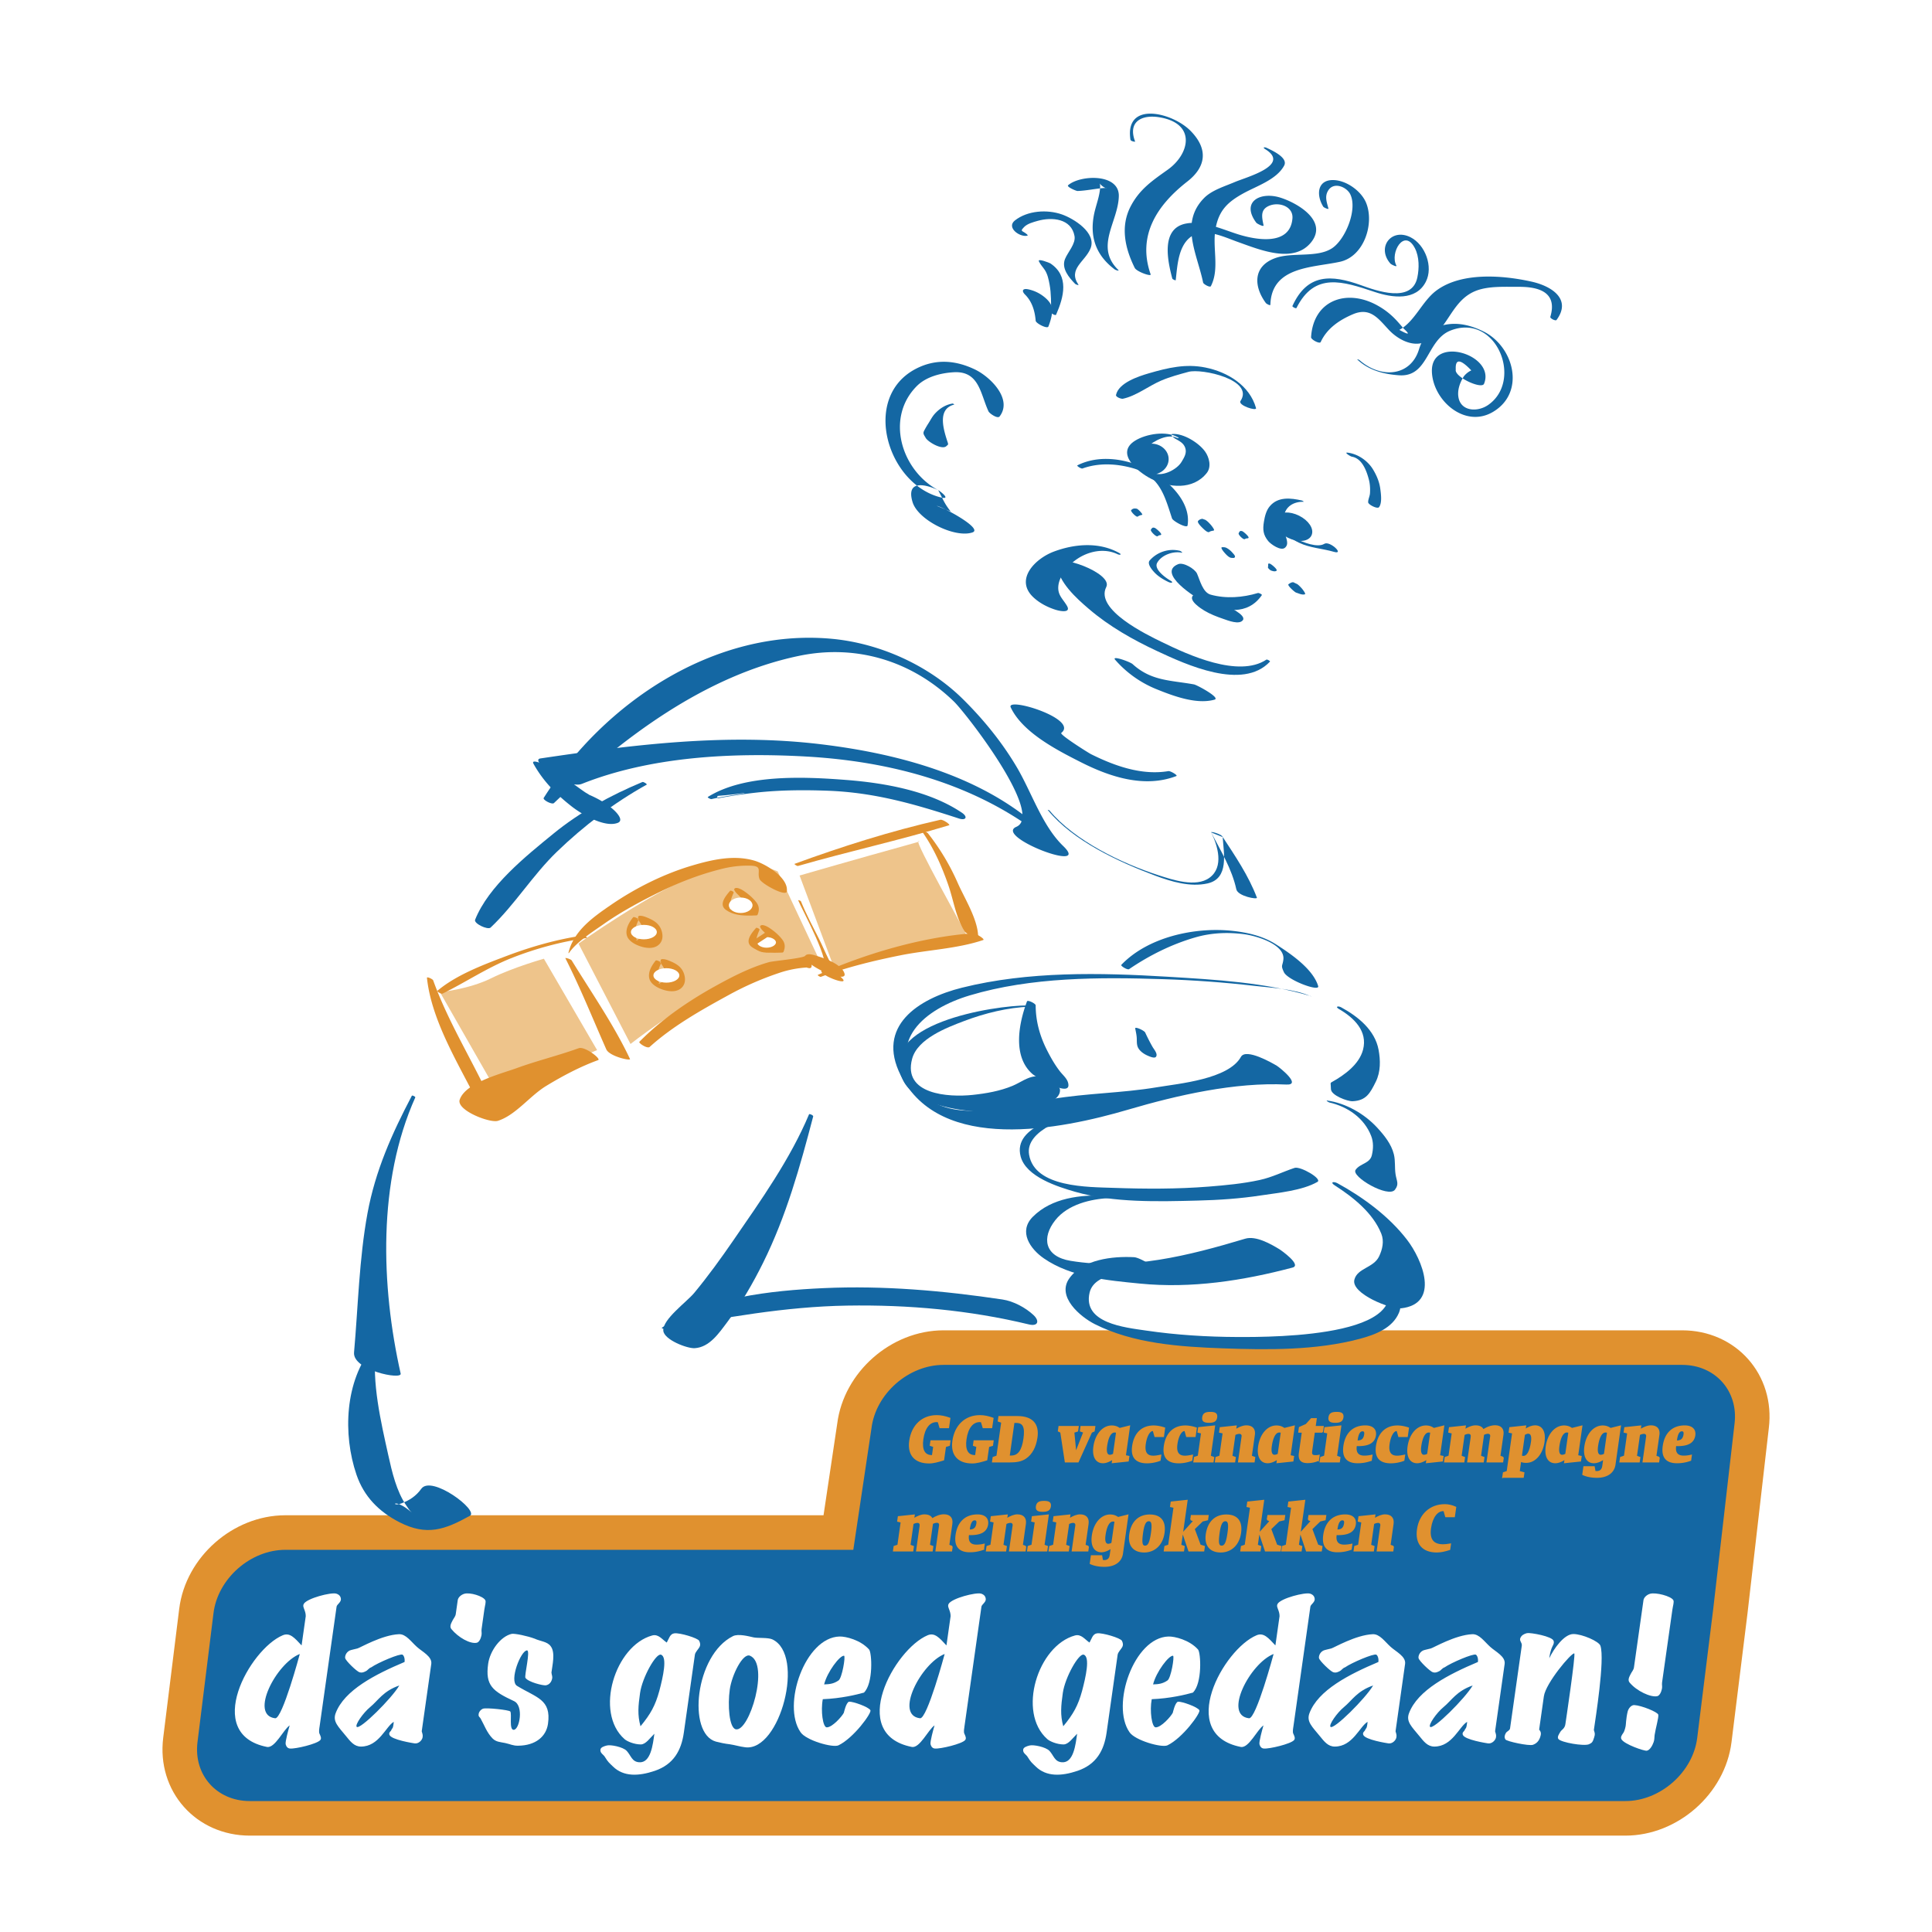 <svg xmlns="http://www.w3.org/2000/svg" width="2500" height="2500" viewBox="0 0 192.756 192.756"><path fill-rule="evenodd" clip-rule="evenodd" fill="#fff" d="M0 0h192.756v192.756H0V0z"/><path d="M43.896 98.988l5.677 9.93 9.999-4.15-5.308-9.115s-3.045.854-5.267 1.953c-2.221 1.099-5.101 1.382-5.101 1.382zM57.72 94.147l5.185 10.011s4.32-3.42 8.888-5.738c4.566-2.32 9.874-2.808 9.874-2.808l-4.073-8.668s-3.086-1.586-7.9.245-11.974 6.958-11.974 6.958zM79.775 87.352l3.497 9.359s13.207-3.174 13.084-3.541c-.123-.367-5.122-9.238-4.73-9.238.492 0-.001 0-11.851 3.42z" fill-rule="evenodd" clip-rule="evenodd" fill="#eec48b"/><path d="M127.836 53.01c.57.416 1.113.826 1.754 1.132 1.117.536 2.322.573 3.496.915 1.104.322-.414-1.139-.963-.798-.676.42-2.123-.158-2.773-.477-.461-.227-.883-.53-1.318-.8-.083-.052-.397-.118-.196.028zM112.029 39.783c1.326-.277 2.559-1.269 3.812-1.807.881-.378 1.818-.627 2.74-.878 1.314-.356 6.598.786 5.184 2.909-.289.432 1.646 1.051 1.549.705-.631-2.244-2.805-3.589-5.041-4.042-1.967-.399-3.727.016-5.637.57-1.043.303-3.033.953-3.291 2.164-.044.21.528.411.684.379zM117.52 43.629c-1.156-.673-3.158-.342-4.244.321-2.066 1.262.244 3.134 1.564 3.816 1.771.915 4.193 1.149 5.559-.576.492-.622.24-1.573-.17-2.144-.623-.867-2.139-1.814-3.242-1.75-.359.022.135.391.225.445.443.262.873.44 1.043.952.17.513-.109.944-.359 1.369-.484.821-1.953 1.514-2.762 1.134-1.146-.54-1.666-1.662-.68-2.593.664-.624 2.059-1.372 2.986-.913.113.058.236.031.08-.061z" fill-rule="evenodd" clip-rule="evenodd" fill="#1467a3"/><path d="M129.904 49.938c-1.135-.261-2.398-.402-3.217.569-.361.425-.498 1.014-.586 1.546-.129.783-.078 1.311.434 1.936.258.312 1.24.999 1.652.671.461-.369.117-.957.008-1.463-.117-.538-.18-1.088-.107-1.636.133-1.027.984-1.522 1.967-1.499.076.002-.117-.117-.151-.124zM125.506 59.164c-1.51.454-3.188.59-4.723.163-.785-.219-1.072-1.456-1.355-2.095-.207-.47-1.352-1.16-1.879-.947-2.195.887 1.791 3.385 2.551 3.763 2.02 1.002 4.381 1.374 5.793-.669.058-.087-.317-.237-.387-.215z" fill-rule="evenodd" clip-rule="evenodd" fill="#1467a3"/><path d="M119.035 59.4c-.508.504.826 1.342 1.109 1.514.596.357 1.236.604 1.891.828.455.156 1.619.632 1.971.124.359-.52-1.576-1.401-1.83-1.512-.752-.33-1.441-.418-2.24-.427.316.004-.207-.07.182.039.684.192.43.172.201.053-.1-.053-.504-.345-.715-.477-.11-.068-.446-.266-.569-.142zM126.352 65.81c-2.791 1.848-7.814-.479-10.426-1.75-1.465-.713-6.711-3.226-5.555-5.491.717-1.401-5.084-3.445-4.953-2.251.191 1.761 1.939 3.342 3.211 4.429 2.033 1.742 4.406 3.088 6.832 4.218 2.867 1.336 8.52 3.962 11.246 1.042.047-.05-.283-.245-.355-.197z" fill-rule="evenodd" clip-rule="evenodd" fill="#1467a3"/><path d="M111.652 55.166c-1.998-1.111-4.43-.914-6.516-.131-1.857.697-3.943 2.784-2.02 4.573.621.577 1.439.998 2.25 1.244.408.124 1.533.342 1.074-.426-.402-.677-.912-1.04-.854-1.904.047-.712.475-1.362.92-1.894 1.158-1.377 3.287-2.147 4.986-1.338.227.107.479.053.16-.124zM111.264 65.832a10.875 10.875 0 0 0 4.154 2.943c1.646.667 3.975 1.536 5.756 1.029.633-.18-1.754-1.468-2.049-1.521-2.334-.424-4.25-.322-6.123-2.024-.26-.236-2.158-.911-1.738-.427zM116.568 76.935c-2.664.445-5.363-.52-7.717-1.691-.236-.117-3.172-1.959-2.967-2.12 1.785-1.404-5.566-3.649-5.041-2.54 1.189 2.506 4.625 4.26 6.977 5.452 2.908 1.474 6.359 2.617 9.547 1.389.174-.068-.594-.525-.799-.49zM99.732 41.548c1.32-1.732-.924-3.942-2.438-4.674-1.947-.942-3.943-1.098-5.902-.086-5.541 2.864-2.83 11.667 2.604 12.87l-.389-.753c-1.228-.587-3.241-1.078-2.562 1.183.543 1.81 4.24 3.627 5.98 3.031 1.104-.378-3.016-2.581-3.572-2.651l1.408.572a6.422 6.422 0 0 1-.865-1.382c.845.153-.181-.642-.389-.753-3.698-1.987-5.294-7.234-2.125-10.398.937-.934 2.424-1.302 3.7-1.369 2.53-.133 2.639 2.189 3.444 3.909.099.204.903.766 1.106.501z" fill-rule="evenodd" clip-rule="evenodd" fill="#1467a3"/><path d="M95.036 40.263c-.702.111-1.309.506-1.778 1.027-.266.294-.436.655-.652.983a9.117 9.117 0 0 0-.389.67c-.174.319-.038.423.133.735.228.414 1.624 1.233 2.063.839l.168-.152.006-.119c-.399-1.222-1.173-3.433.616-3.881.027-.007-.118-.11-.167-.102zM55.269 80.122c6.805-6.479 15.015-12.705 24.424-14.682 5.747-1.206 11.304.509 15.476 4.547 1.206 1.167 9.07 11.288 6.228 12.507-2.246.965 7.57 4.702 4.68 1.915-2.105-2.03-3.15-5.364-4.637-7.877-1.471-2.486-3.303-4.734-5.357-6.768-3.433-3.399-8.354-5.612-13.182-6.038-11.67-1.032-22.671 6.422-28.653 15.881-.124.197.827.699 1.021.515z" fill-rule="evenodd" clip-rule="evenodd" fill="#1467a3"/><path d="M74.241 79.12c-.877.122-1.758.218-2.641.286-.076.19-.058.269.054.237a51.388 51.388 0 0 1 3.808-.566c2.364-.258 4.77-.273 7.144-.185 4.678.175 8.683 1.341 13.06 2.769.702.229.928-.154.298-.579-3.231-2.183-7.726-2.973-11.556-3.268-4.131-.319-10.099-.607-13.78 1.697-.088.056.274.235.355.216 1.091-.249 2.198-.387 3.3-.584.003 0-.03-.026-.042-.023zM112.648 96.693c2.025-1.38 4.26-2.493 6.625-3.174 1.596-.46 3.244-.527 4.885-.308 1.162.156 4.049.992 3.885 2.512-.076.688-.287.542.053 1.27.375.807 3.605 2 3.418 1.387-.521-1.715-2.729-3.217-4.229-4.174-1.297-.827-2.842-1.178-4.355-1.337-3.746-.397-8.404.623-11.055 3.394-.1.104.615.538.773.43z" fill-rule="evenodd" clip-rule="evenodd" fill="#1467a3"/><path d="M130.785 99.385c-4.553-1.373-9.529-1.646-14.252-1.934-6.775-.41-13.93-.561-20.561 1.092-4.396 1.098-8.578 3.855-6.11 8.736 3.96 7.83 15.963 5.41 22.694 3.43 4.916-1.447 10.646-2.75 15.787-2.504 1.562.074-.666-1.697-.947-1.869-.477-.291-3.088-1.783-3.586-.895-1.244 2.238-6.184 2.666-8.408 3.039-3.467.58-6.986.588-10.453 1.172-3.869.648-10.561 2.773-13.277-1.031-3.396-4.76.604-7.969 5.078-9.309 6.146-1.84 12.958-1.824 19.314-1.619 3.018.096 6.035.314 9.033.66 1.809.209 4.014.299 5.697 1.053.034.014.009-.015-.009-.021zM133.596 100.676c1.502.873 2.881 2.211 2.393 4.061-.387 1.463-1.848 2.516-3.092 3.211-.121.047-.166.135-.133.26.008.154.018.311.025.465.033.621 1.66 1.219 2.162 1.197 1.34-.061 1.738-.779 2.316-1.953.488-.986.469-2.135.273-3.186-.367-1.969-2.059-3.32-3.727-4.229-.311-.168-.649-.076-.217.174zM132.623 109.992c1.85.424 3.484 1.559 4.178 3.338.242.623.221 1.289.068 1.928-.197.838-1.182.812-1.623 1.461-.463.678 3.275 2.842 3.928 1.98.438-.576.166-.854.061-1.543-.104-.668-.004-1.312-.168-1.986-.25-1.029-.971-1.912-1.674-2.676-1.264-1.367-3.113-2.432-4.975-2.693-.188-.028.139.176.205.191z" fill-rule="evenodd" clip-rule="evenodd" fill="#1467a3"/><path d="M108.27 110.836c-2.01.41-7.271 1.436-6.438 4.555.545 2.029 3.719 3.021 5.443 3.516 3.84 1.102 8.244.975 12.199.875 2.111-.051 4.238-.195 6.326-.514 1.727-.262 4.129-.48 5.641-1.35.518-.297-1.703-1.59-2.285-1.396-1.193.395-2.213.93-3.48 1.207-1.67.363-3.379.523-5.08.658-3.145.25-6.326.238-9.477.127-2.564-.092-7.873-.014-8.445-3.299-.441-2.531 4.025-3.816 5.709-4.309.019-.006-.078-.076-.113-.07z" fill-rule="evenodd" clip-rule="evenodd" fill="#1467a3"/><path d="M110.391 119.301c-2.551-.131-5.457.203-7.342 2.092-1.473 1.477-.273 3.209 1.092 4.152 2.721 1.887 6.393 2.203 9.59 2.518 5.131.508 10.275-.285 15.223-1.596.959-.254-1.15-1.736-1.303-1.828-.855-.523-2.348-1.373-3.412-1.055-5.652 1.697-11.502 3.174-17.418 2.211-2.627-.43-2.92-2.318-1.525-4.07 1.24-1.559 3.525-2.111 5.412-2.189.134-.007-.228-.231-.317-.235zM102.564 100.311c-3.414-.008-15.235 1.836-12.476 7.453 1.115 2.271 4.811 2.916 7.027 3.109 1.412.125 8.709.043 8.645-2.125-.021-.68-1.914-1.43-2.467-1.367-.85.096-1.48.623-2.271.953-1.256.523-2.645.764-3.99.906-2.421.254-6.98-.041-6.031-3.596.539-2.02 3.466-3.123 5.208-3.783 2.043-.773 4.332-1.34 6.523-1.424.071-.003-.117-.126-.168-.126z" fill-rule="evenodd" clip-rule="evenodd" fill="#1467a3"/><path d="M102.463 99.91c-.83 2.217-1.465 5.51.559 7.256.332.285 3.617 2.258 3.576 1.088-.02-.564-.506-.93-.842-1.357-.514-.66-.932-1.396-1.307-2.141-.709-1.402-1.117-2.885-1.119-4.449 0-.188-.801-.573-.867-.397zM113.262 102.613c.062.334.145.67.154 1.012.014.457-.02.785.299 1.148.236.27.553.455.883.59.15.061.6.258.736.07.207-.281-.195-.727-.34-.977a18.975 18.975 0 0 1-.738-1.441c-.096-.203-1.039-.634-.994-.402zM104.703 83.585c-5.854-5.956-14.699-8.354-22.792-9.329-9.398-1.134-18.708.035-27.99 1.413-.854.127 1.057 1.554 1.145 1.608.688.42 2.13 1.27 2.998.925 6.875-2.73 15.006-3.133 22.304-2.726 8.534.475 16.978 2.722 23.751 8.05.11.086.891.371.584.059z" fill-rule="evenodd" clip-rule="evenodd" fill="#1467a3"/><path d="M53.232 76.21c.948 1.711 2.241 3.021 3.782 4.231.977.768 3.266 2.157 4.606 1.662.653-.242-.089-1.017-.319-1.235-.779-.735-1.771-1.266-2.758-1.672.487.2.035-.014-.171-.154-.439-.3-.869-.618-1.299-.93a35.462 35.462 0 0 0-2.711-1.791c-.128-.076-1.43-.654-1.13-.111zM117.729 54.958c-1.096-.278-2.279.108-3.021.955-.289.33.225.93.439 1.165.387.425.924.749 1.441.994.264.124.555.066.186-.146-.48-.277-1.678-1.131-1.322-1.774.434-.787 1.602-1.187 2.441-1.011.175.037-.102-.167-.164-.183z" fill-rule="evenodd" clip-rule="evenodd" fill="#1467a3"/><path d="M58.179 93.332c-2.623.387-5.136 1.101-7.612 2.035-2.312.874-5.036 1.889-6.934 3.491-.064.055.393.336.506.281 2.32-1.137 4.403-2.555 6.829-3.527a33.667 33.667 0 0 1 7.611-2.035c.042-.006-.263-.265-.4-.245z" fill-rule="evenodd" clip-rule="evenodd" fill="#e0912f"/><path d="M42.597 97.562c.485 4.547 3.468 9.078 5.428 13.145.204.42 1.704.869 1.617.654-1.901-4.641-4.708-8.799-6.422-13.547-.05-.138-.638-.404-.623-.252zM56.407 95.602c1.512 2.992 2.737 6.048 4.083 9.093.308.699 2.469 1.184 2.363.957-1.596-3.387-3.85-6.629-5.813-9.826-.087-.14-.672-.302-.633-.224zM56.755 95.094c.774-1.128 2.39-2.138 3.495-2.914 1.779-1.25 3.75-2.298 5.703-3.254 1.937-.948 3.979-1.722 6.076-2.241a10.549 10.549 0 0 1 2.802-.319c1.331.034.661.568.943 1.327.175.471 2.652 1.823 2.729 1.239.181-1.365-2.109-2.744-3.27-3.075-2.039-.584-4.188-.09-6.168.494-2.844.839-5.668 2.256-8.101 3.925-1.81 1.241-3.731 2.592-4.252 4.797-.003.01.037.03.043.021zM64.815 104.455c2.316-2.092 5.148-3.682 7.878-5.176a30.513 30.513 0 0 1 5.056-2.215 10.606 10.606 0 0 1 2.729-.537c.376.145.539.052.491-.279.359.271.762.471 1.156.682.163.088 2.35.984 2.131.203-.245-.873-1.781-1.446-2.536-1.688-.096-.031-.193-.063-.29-.093-.263-.084-.879-.283-1.097.012-.184.247-3.192.511-3.609.629-1.908.542-3.707 1.476-5.43 2.431-2.664 1.479-5.366 3.336-7.502 5.518-.114.117.792.72 1.023.513z" fill-rule="evenodd" clip-rule="evenodd" fill="#e0912f"/><path d="M79.633 89.818c.312.804 3.516 6.579 2.447 6.942-.931.314 3.061 1.859 1.855.758-1.034-.945-1.582-2.587-2.212-3.827-.632-1.243-1.285-2.466-1.81-3.759-.032-.08-.293-.149-.28-.114zM79.616 86.397c4.998-1.442 10.111-2.553 15.084-4.065.149-.046-.617-.603-.886-.542-4.915 1.114-9.814 2.667-14.541 4.397-.062.024.241.24.343.21z" fill-rule="evenodd" clip-rule="evenodd" fill="#e0912f"/><path d="M91.991 82.95c1.151 1.639 1.938 3.405 2.597 5.281.555 1.577.762 3.27 1.648 4.7.122.195 1.366.88 1.354.482-.047-1.715-1.346-3.761-2.043-5.334a22.783 22.783 0 0 0-2.974-4.953c-.09-.112-.696-.338-.582-.176z" fill-rule="evenodd" clip-rule="evenodd" fill="#e0912f"/><path d="M81.906 97.457c2.582-.955 5.238-1.604 7.937-2.146 2.689-.54 5.657-.649 8.25-1.524.238-.082-.773-.693-1.006-.676-5.127.371-10.825 2.061-15.494 4.155-.062.027.223.224.313.191zM63.163 91.521c-.384.484-.78 1.132-.628 1.777.15.639.986 1.026 1.557 1.178.511.136 1.137.172 1.578-.172.449-.352.502-.899.344-1.422a1.703 1.703 0 0 0-.402-.695c-.28-.3-.712-.505-1.093-.659-.199-.08-.424-.159-.643-.159a.219.219 0 0 0-.205.078.21.21 0 0 0 .057.21l-.157-.057c.026.068.062.13.109.185l.1.136c.06.084.114.171.167.259.009.016.084.155.021.035.021.04.038.079.057.119.038.084.07.171.098.259.039.126.061.257.065.389 0 .013-.005.107 0 .026a.926.926 0 0 1-.055.254.765.765 0 0 1-.14.241.75.75 0 0 1-.092.095c-.056.05.052-.038-.009.007-.024.017-.049.032-.074.047a.998.998 0 0 1-.24.097c-.12.031.042.001-.053.01-.05.005-.101.005-.152.003-.086-.005.125.015.036.002l-.064-.012c.188.04.1.025.056.011.209.065.118.043.068.023.221.09.125.059.074.032.205.106.111.062.064.034.165.103.077.051.04.023.127.098.022.017-.005-.01-.013-.013-.075-.083-.011-.01-.02-.022-.037-.045-.055-.069a1.234 1.234 0 0 1-.078-.119 1.214 1.214 0 0 1-.129-.402c-.048-.343.034-.695.146-1.019.053-.154.119-.304.191-.451.056-.118-.456-.382-.543-.274zM57.737 104.58c-2.029.734-4.136 1.24-6.167 1.98-1.592.58-5.114 1.443-5.704 3.15-.366 1.061 3.021 2.367 3.809 2.115 1.788-.572 3.172-2.479 4.816-3.48 1.627-.99 3.393-1.928 5.189-2.578.322-.115-1.337-1.406-1.943-1.187z" fill-rule="evenodd" clip-rule="evenodd" fill="#e0912f"/><path d="M64.09 78.023c-3.169 1.324-6.208 2.974-8.869 5.146-2.758 2.252-6.477 5.224-7.82 8.594-.149.374 1.264 1.046 1.547.78 2.411-2.276 4.201-5.238 6.624-7.573 2.67-2.574 5.695-4.878 8.946-6.684.091-.05-.313-.311-.428-.263zM41.092 109.32c-1.999 3.801-3.647 7.496-4.428 11.734-.834 4.535-.935 9.297-1.341 13.877-.159 1.783 4.801 2.775 4.651 2.113-1.969-8.748-2.305-19.148 1.459-27.553.034-.077-.303-.241-.341-.171zM80.719 111.174c-1.87 4.461-4.802 8.58-7.54 12.559-1.237 1.799-2.522 3.576-3.915 5.26-.75.906-3.191 2.652-3.085 3.779.085.9 2.385 1.785 3.136 1.736 1.477-.094 2.409-1.492 3.252-2.613 1.379-1.83 2.546-3.848 3.562-5.895 2.325-4.688 3.686-9.586 5.004-14.617.028-.108-.379-.293-.414-.209z" fill-rule="evenodd" clip-rule="evenodd" fill="#1467a3"/><path d="M66.199 132.574c6.118-1.1 12.08-2.211 18.327-2.314 6.086-.1 12.203.447 18.123 1.877.912.221 1.094-.336.475-.922-.797-.752-2.01-1.4-3.107-1.564-5.916-.883-11.846-1.406-17.835-1.135-5.254.24-11.729.918-16.152 3.953-.047.031.134.111.169.105z" fill-rule="evenodd" clip-rule="evenodd" fill="#1467a3"/><path d="M72.843 88.876c-.426.497-1.172 1.357-.418 1.9.858.621 1.977.596 2.991.555a.175.175 0 0 0 .163-.062c.19-.444.182-.847-.116-1.24-.339-.446-.824-.857-1.287-1.161-.173-.112-.681-.403-.881-.218l-.041.038-.004.071c.156.418.629.612.781 1.012.073.191.122.676-.111.729a5.898 5.898 0 0 1-.748.126 1.699 1.699 0 0 1-.467-.009c.096.018.322.193.264.121a.572.572 0 0 1-.092-.234c-.104-.47.145-1.026.317-1.45.034-.082-.293-.246-.351-.178z" fill-rule="evenodd" clip-rule="evenodd" fill="#e0912f"/><path d="M108.008 46.738c1.594-.572 3.316-.49 4.932-.051 2.76.75 3.227 2.699 3.992 5.032.092.279 1.496 1.037 1.551.705.412-2.508-2.264-4.844-4.338-5.772-2.059-.921-4.566-1.27-6.65-.227-.108.053.372.364.513.313zM131.766 34.126c.627-1.361 1.857-2.195 3.215-2.773 1.73-.736 2.535.438 3.582 1.554.953 1.02 2.621 1.884 3.916 1.052 2.072-1.331 2.408-4.086 4.869-4.98 1.26-.457 2.84-.352 4.16-.362 2.129-.016 3.885.604 3.168 2.996-.045.15.525.438.619.312 1.541-2.084-.496-3.38-2.48-3.824-2.902-.649-7.021-.971-9.516.894-1.416 1.059-2.158 3.11-3.688 3.917.953.525 1.104.487.447-.115-.27-.311-.535-.628-.818-.924a7.484 7.484 0 0 0-1.801-1.39c-3.068-1.716-6.41-.542-6.633 3.161-.013.236.86.699.96.482zM120.811 28.546c.9-1.77.107-3.869.475-5.793.34-1.779 1.207-2.603 2.773-3.467 1.322-.729 3.312-1.366 4.062-2.766.432-.809-1.301-1.552-1.73-1.762-.227-.11-.467-.065-.158.125 2.596 1.602-1.887 2.786-3.041 3.281-.988.423-2.275.801-3.051 1.584-2.48 2.507-.689 5.592-.105 8.446.03.15.685.529.775.352z" fill-rule="evenodd" clip-rule="evenodd" fill="#1467a3"/><path d="M135.439 35.89c1.135 1.062 2.621 1.447 4.148 1.552 2.945.203 2.725-3.503 5.115-4.456 4.559-1.817 7.309 4.955 3.777 7.414-1.062.739-2.734.651-2.971-.774-.121-.731.158-1.477.539-2.078a2.05 2.05 0 0 1 .744-.593c-1.094-1.151-1.609-1.18-1.549-.085-.168.734 2.584 1.997 2.82 1.421 1.195-2.907-5.322-4.896-5.201-1.207.094 2.845 3.268 5.683 6.092 4.013 3.307-1.954 2.086-6.566-.998-8.053-1.465-.706-2.967-1.011-4.535-.423-1 .375-1.555 1.29-1.852 2.249-.816 2.65-3.744 2.969-5.934 1.057-.034-.035-.292-.127-.195-.037zM117.303 27.948c.174-1.517.254-3.664 1.787-4.496 1.264-.688 3.207.263 4.414.689 2.146.759 5.592 2.233 7.336-.004 1.645-2.114-1.408-3.889-3.094-4.418-2.016-.634-3.963.411-2.404 2.504.068.092.762.45.723.256-.164-.811-.357-1.568.566-1.952.992-.411 2.416.074 2.316 1.268-.238 2.823-3.773 2.105-5.455 1.572-1.559-.495-3.479-1.384-5.162-1.063-2.551.485-1.832 3.739-1.369 5.489.019.069.334.22.342.155zM111.561 26.919c-2.363-2.315.002-4.781.064-7.341.059-2.311-3.877-2.134-5.059-1.096-.178.154.805.578.939.573.846-.029 1.65-.208 2.492-.285.816-.074.318.257-.295-.481.074.091.062.346.055.441-.047.851-.408 1.736-.586 2.568-.486 2.29.145 4.157 2.051 5.588.063.047.518.211.339.033z" fill-rule="evenodd" clip-rule="evenodd" fill="#1467a3"/><path d="M107.596 28.404c-1.088-1.582.699-2.317 1.213-3.637.604-1.548-1.689-2.965-2.865-3.375-1.471-.513-3.424-.389-4.684.6-.896.704.484 1.703 1.238 1.523.158-.038-.266-.309-.287-.32-.332-.181-.365-.208-.039-.541.33-.34.91-.492 1.352-.617 1.441-.407 3.365-.232 3.68 1.508.143.78-.682 1.62-.951 2.305-.369.941.404 1.841 1.016 2.474.043.045.401.187.327.08z" fill-rule="evenodd" clip-rule="evenodd" fill="#1467a3"/><path d="M105.363 31.406c.791-1.797 1.32-3.869-.572-5.13-.072-.048-1.291-.535-1.141-.205.146.322.396.571.592.867.275.419.383.957.473 1.439.17.908.154 1.883.152 2.804 0 .104.451.328.496.225z" fill-rule="evenodd" clip-rule="evenodd" fill="#1467a3"/><path d="M104.598 32.577c.191-.483.344-1.018.383-1.537.043-.626-.395-1.104-.859-1.464a3.765 3.765 0 0 0-1.576-.719c-.529-.095-.639.172-.275.535.707.705.977 1.637 1.059 2.608.02.262 1.162.848 1.268.577zM114.799 27.369c-1.357-3.877.643-6.903 3.654-9.253 1.945-1.517 2.066-3.299.326-5.064-1.818-1.844-6.588-3.017-5.994.881.025.165.484.236.467.188-.75-1.938.607-2.716 2.412-2.421 3.721.61 3.043 3.659.846 5.227-1.523 1.086-2.797 1.936-3.693 3.64-1.068 2.033-.57 4.215.396 6.16.185.376 1.676.903 1.586.642zM126.746 30.398c.119-3.823 4.174-3.682 6.928-4.277 2.42-.522 3.469-3.809 2.625-5.88-.473-1.163-1.918-2.212-3.197-2.274-1.689-.08-1.809 1.489-1.076 2.659.053.083.543.301.512.182-.166-.65-.406-1.229.002-1.84.568-.849 1.828-.307 2.178.417.736 1.519-.479 4.479-1.795 5.366-1.488 1.002-3.963.385-5.668.991-2.283.812-2.178 2.847-.957 4.496.04.057.444.302.448.16z" fill-rule="evenodd" clip-rule="evenodd" fill="#1467a3"/><path d="M129.348 30.731c1.812-3.614 4.611-2.667 7.82-1.597 1.73.577 4.098.908 5.086-1.018.771-1.499-.059-3.706-1.527-4.446-1.91-.963-3.426 1.021-1.996 2.639.076.086.691.381.582.176-.672-1.241.785-3.771 1.848-1.729.449.862.439 2.019.246 2.933-.547 2.595-4.086 1.319-5.613.768-3-1.083-5.371-1.166-6.848 2.071-.042.092.359.289.402.203zM104.537 80.814c2.508 3.078 7.084 5.189 10.727 6.552 1.607.601 3.484 1.158 5.207.775 2.193-.488 1.607-3.047 1.518-4.625l-1.152-.466c.963 1.852 2.062 3.621 2.512 5.677.152.693 2.135 1.05 2.053.832-.838-2.205-2.162-4.144-3.449-6.111-.152-.232-1.189-.544-1.115-.397.666 1.334 1.293 3.456-.164 4.522-1.363 1-3.715.195-5.119-.259-3.652-1.185-8.342-3.439-10.842-6.445-.031-.038-.211-.097-.176-.055z" fill-rule="evenodd" clip-rule="evenodd" fill="#1467a3"/><path d="M116.352 45.808c0 .719-.664 1.303-1.48 1.303-.82 0-1.482-.583-1.482-1.303s.662-1.302 1.482-1.302c.816-.001 1.48.582 1.48 1.302z" fill-rule="evenodd" clip-rule="evenodd" fill="#1467a3" stroke="#1467a3" stroke-width=".488" stroke-miterlimit="2.613"/><path d="M130.629 53.335c-.252.492-1.16.54-2.031.105-.871-.434-1.373-1.183-1.123-1.676.252-.491 1.16-.539 2.031-.104.871.433 1.373 1.184 1.123 1.675z" fill-rule="evenodd" clip-rule="evenodd" fill="#1467a3" stroke="#1467a3" stroke-width=".467" stroke-miterlimit="2.613"/><path d="M65.531 92.995c0 .398-.579.721-1.292.721s-1.292-.323-1.292-.721c0-.397.578-.72 1.292-.72s1.292.323 1.292.72zM75.079 90.32c0 .425-.528.771-1.179.771-.652 0-1.18-.347-1.18-.771 0-.426.528-.773 1.18-.773.651 0 1.179.347 1.179.773z" fill-rule="evenodd" clip-rule="evenodd" fill="#fff"/><path d="M65.41 95.843c-.384.485-.779 1.131-.628 1.778.151.639.986 1.027 1.557 1.178.511.135 1.137.172 1.577-.172.449-.352.502-.898.344-1.422a1.711 1.711 0 0 0-.402-.695c-.28-.299-.712-.505-1.093-.659-.198-.081-.425-.159-.643-.159a.222.222 0 0 0-.206.078c-.02.078 0 .148.058.21l-.157-.058c.026.069.063.13.11.186a3.934 3.934 0 0 1 .288.43 2.632 2.632 0 0 1 .154.38c.039.125.061.254.065.387 0 .012-.004.107 0 .025a.875.875 0 0 1-.288.59c-.056.049.053-.037-.009.008a.985.985 0 0 1-.314.143c-.12.031.042 0-.053.01a.763.763 0 0 1-.151.002c-.087-.004.124.016.036.004a.776.776 0 0 1-.066-.014c.188.041.101.025.056.012.21.064.118.045.068.023.222.09.126.059.075.033.205.105.11.061.064.031.164.105.077.053.04.023.127.098.022.018-.006-.01-.013-.012-.075-.082-.012-.01a1.228 1.228 0 0 1-.132-.187 1.239 1.239 0 0 1-.13-.402c-.048-.344.035-.693.146-1.019.054-.153.12-.304.191-.45.059-.118-.452-.382-.539-.274zM75.427 92.581c-.426.497-1.174 1.357-.418 1.902.858.62 1.977.595 2.991.555a.179.179 0 0 0 .164-.062c.19-.444.182-.846-.117-1.24-.338-.446-.824-.856-1.288-1.16-.172-.113-.682-.403-.881-.219a.72.72 0 0 1-.041.037l-.003.072c.157.417.63.611.782 1.011.073.191.121.674-.111.729a5.562 5.562 0 0 1-.748.126 1.66 1.66 0 0 1-.467-.009c.097.018.323.193.265.12a.558.558 0 0 1-.092-.234c-.105-.47.145-1.026.317-1.45.032-.082-.295-.246-.353-.178z" fill-rule="evenodd" clip-rule="evenodd" fill="#e0912f"/><path d="M67.777 97.318c0 .398-.579.721-1.292.721s-1.292-.322-1.292-.721.578-.72 1.292-.72 1.292.322 1.292.72z" fill-rule="evenodd" clip-rule="evenodd" fill="#fff"/><path d="M76.482 93.252c.652 0 1.18.346 1.18.773 0 .425-.528.771-1.18.771-.651 0-1.179-.346-1.179-.771l1.179-.773z" fill-rule="evenodd" clip-rule="evenodd" fill="#fff" stroke="#e0912f" stroke-width=".488" stroke-miterlimit="2.613"/><path d="M134.873 45.562c1.025.173 1.471 1.414 1.695 2.269.117.441.145.908.117 1.361-.018.334-.182.58-.184.914-.002.238.924.706 1.086.493.324-.428.189-1.354.119-1.868-.092-.671-.365-1.309-.715-1.888-.525-.873-1.52-1.565-2.545-1.683-.387-.046.279.377.427.402zM113.508 51.541c.129-.092.289-.144.445-.176.117-.025-.396-.592-.553-.615-.234-.034-.375-.029-.543.149-.095.103.518.736.651.642zM115.488 53.502c.062-.037.131-.091.205-.103.059-.009.098 0 .145-.041.131-.113-.512-.651-.617-.687-.223-.075-.277-.014-.395.175-.086.14.522.74.662.656zM120.652 53.073c.146-.104.285-.095.449-.146.133-.041-.266-.528-.287-.551-.193-.22-.492-.554-.805-.601.248.106.279.115.092.023a.395.395 0 0 0-.223-.024.595.595 0 0 0-.34.198c-.139.148.342.606.42.685.097.093.521.538.694.416zM122.869 55.658c.143.003.305.052.346-.107.031-.113-.191-.336-.252-.405a2.044 2.044 0 0 0-.588-.479c-.15-.076-.281-.075-.445-.07-.219.006.178.476.211.513.152.174.464.541.728.548zM124.178 53.792c.072-.033.146-.075.229-.08.061-.005.098.008.148-.036.129-.11-.502-.64-.604-.673-.23-.078-.273-.002-.369.201-.064.139.455.652.596.588zM126.812 56.92c.152.057.408.137.547.02.141-.121-.543-.678-.67-.704-.078-.016-.088-.015-.156.01l-.008.035c-.004.102.01.201-.021.299-.029.1.228.311.308.34zM129.303 59.12c.262.081.609.262.883.173.139-.045-.271-.544-.293-.571-.213-.239-.504-.549-.832-.619l.359.183a1.27 1.27 0 0 0-.266-.158.395.395 0 0 0-.281-.017c-.117.036-.215.108-.316.174-.166.106.621.798.746.835z" fill-rule="evenodd" clip-rule="evenodd" fill="#1467a3"/><path d="M167.826 134.451H94.134c-4.358 0-8.361 3.521-8.896 7.822l-1.589 10.629H28.471c-4.35 0-8.346 3.521-8.88 7.822l-1.597 12.871c-.535 4.303 2.587 7.822 6.937 7.822h137.233c4.35 0 8.346-3.52 8.879-7.822l1.598-12.871c.035-.275 2.123-18.451 2.123-18.451.533-4.3-2.59-7.822-6.938-7.822z" fill-rule="evenodd" clip-rule="evenodd" fill="#1467a3" stroke="#e0912f" stroke-width="3.448" stroke-miterlimit="2.613"/><path d="M133.174 118.27c1.844 1.186 3.811 2.748 4.639 4.818.299.75.111 1.561-.219 2.26-.553 1.162-2.176 1.158-2.469 2.332-.348 1.389 3.641 2.969 4.674 2.85 3.9-.449 2.125-4.832.58-6.84-1.799-2.338-4.354-4.219-6.934-5.635-.388-.213-.787-.117-.271.215zM37.218 134.365c-2.822 3.396-3.028 8.732-1.652 12.764.746 2.184 2.233 3.691 4.284 4.742 2.738 1.4 4.531.746 7.032-.639.937-.52-3.838-4.111-4.851-2.695-.512.717-1.177 1.16-2.003 1.463-1.064.391-.764-.676 1.052.902-.216-.189-.37-.443-.531-.676-.999-1.445-1.442-3.387-1.815-5.07-.725-3.271-1.669-7.283-1.216-10.639.011-.078-.248-.214-.3-.152z" fill-rule="evenodd" clip-rule="evenodd" fill="#1467a3"/><path d="M93.62 141.83c-.104-.008-.162-.016-.184-.016-.705 0-1.22.623-1.383 1.771-.154 1.088.176 1.66.918 1.66h.075l.132-.936-.343-.117.06-.422h1.865l-.06.422-.384.117-.189 1.334c-.533.162-1.001.297-1.428.297-1.415 0-2.11-.809-1.916-2.178.22-1.549 1.247-2.504 2.677-2.504.441 0 .855.096 1.29.252l-.13.91h-.823l-.177-.59z" fill-rule="evenodd" clip-rule="evenodd" fill="#e0912f"/><path d="M93.62 141.83c-.104-.008-.162-.016-.184-.016-.705 0-1.22.623-1.383 1.771-.154 1.088.176 1.66.918 1.66h.075l.132-.936-.343-.117.06-.422h1.865l-.06.422-.384.117-.189 1.334c-.533.164-1.001.297-1.428.297-1.415 0-2.11-.809-1.916-2.178.22-1.549 1.247-2.504 2.677-2.504.441 0 .855.096 1.29.252l-.13.91h-.823l-.177-.59z" fill="none" stroke="#e0912f" stroke-width=".141" stroke-miterlimit="2.613"/><path d="M97.926 141.83c-.104-.008-.162-.016-.184-.016-.705 0-1.22.623-1.383 1.771-.154 1.088.178 1.66.918 1.66h.076l.131-.936-.342-.117.059-.422h1.865l-.059.422-.385.117-.189 1.334c-.531.162-1 .297-1.428.297-1.415 0-2.11-.809-1.916-2.178.22-1.549 1.247-2.504 2.677-2.504.443 0 .855.096 1.291.252l-.131.91h-.822l-.178-.59z" fill-rule="evenodd" clip-rule="evenodd" fill="#e0912f"/><path d="M97.926 141.83c-.104-.008-.162-.016-.184-.016-.705 0-1.22.623-1.383 1.771-.154 1.088.178 1.66.918 1.66h.076l.131-.936-.342-.117.059-.422h1.865l-.059.422-.385.117-.189 1.334c-.531.164-1 .297-1.428.297-1.415 0-2.11-.809-1.916-2.178.22-1.549 1.247-2.504 2.677-2.504.443 0 .855.096 1.291.252l-.131.91h-.822l-.178-.59z" fill="none" stroke="#e0912f" stroke-width=".141" stroke-miterlimit="2.613"/><path d="M99.963 141.889l-.344-.117.061-.422h1.812c1.482 0 2.137.732 1.947 2.064-.137.957-.527 1.66-1.125 2.061-.445.297-.949.363-1.615.363h-1.656l.061-.422.377-.127.482-3.4zm1.182.007l-.48 3.393h.225c.727 0 1.121-.562 1.289-1.748.166-1.17-.059-1.645-.801-1.645h-.233z" fill-rule="evenodd" clip-rule="evenodd" fill="#e0912f"/><path d="M99.963 141.889l-.344-.117.061-.422h1.812c1.482 0 2.137.732 1.947 2.064-.137.957-.527 1.66-1.125 2.061-.445.297-.949.363-1.615.363h-1.656l.061-.422.377-.127.482-3.4zm1.182.007l-.48 3.393h.225c.727 0 1.121-.562 1.289-1.748.166-1.17-.059-1.645-.801-1.645h-.233z" fill="none" stroke="#e0912f" stroke-width=".141" stroke-miterlimit="2.613"/><path fill-rule="evenodd" clip-rule="evenodd" fill="#e0912f" d="M105.674 142.342h1.879l-.059.422-.377.117.203 2.111.83-2.111-.341-.117.058-.422h1.342l-.061.422-.263.117-1.332 2.957h-1.252l-.449-2.957-.239-.117.061-.422z"/><path fill="none" stroke="#e0912f" stroke-width=".141" stroke-miterlimit="2.613" d="M105.674 142.342h1.879l-.059.422-.377.117.203 2.111.83-2.111-.341-.117.058-.422h1.342l-.061.422-.263.117-1.332 2.957h-1.252l-.449-2.957-.239-.117.061-.422z"/><path d="M110.043 145.918c-.668 0-1.027-.584-.885-1.592.176-1.23.904-2.037 1.758-2.037.299 0 .537.074.781.252l.979-.244-.418 2.949.348.072-.061.43-1.551.162.055-.383c-.36.258-.707.391-1.006.391zm1.377-3.014a.43.43 0 0 0-.217-.053c-.389 0-.684.49-.816 1.43-.088.623.039.934.348.934a.799.799 0 0 0 .377-.125l.308-2.186z" fill-rule="evenodd" clip-rule="evenodd" fill="#e0912f"/><path d="M110.043 145.918c-.668 0-1.027-.584-.885-1.592.176-1.23.904-2.037 1.758-2.037.299 0 .537.074.781.252l.979-.244-.418 2.949.348.072-.061.43-1.551.162.055-.383c-.36.258-.707.391-1.006.391zm1.377-3.014a.43.43 0 0 0-.217-.053c-.389 0-.684.49-.816 1.43-.088.623.039.934.348.934a.799.799 0 0 0 .377-.125l.308-2.186z" fill="none" stroke="#e0912f" stroke-width=".141" stroke-miterlimit="2.613"/><path d="M114.445 145.926c-1.102 0-1.578-.549-1.422-1.645.18-1.266.926-1.992 2.072-1.992.359 0 .717.074 1.08.193l-.115.822h-.816l-.164-.586c-.023 0-.045-.008-.074-.008-.293 0-.637.475-.764 1.371-.115.814.156 1.223.822 1.223.203 0 .439-.037.727-.098l-.068.482a3.783 3.783 0 0 1-1.278.238z" fill-rule="evenodd" clip-rule="evenodd" fill="#e0912f"/><path d="M114.445 145.926c-1.102 0-1.578-.549-1.422-1.645.18-1.266.926-1.992 2.072-1.992.359 0 .717.074 1.08.193l-.115.822h-.816l-.164-.586c-.023 0-.045-.008-.074-.008-.293 0-.637.475-.764 1.371-.115.814.156 1.223.822 1.223.203 0 .439-.037.727-.098l-.068.482a3.783 3.783 0 0 1-1.278.238z" fill="none" stroke="#e0912f" stroke-width=".141" stroke-miterlimit="2.613"/><path d="M117.605 145.926c-1.102 0-1.578-.549-1.422-1.645.18-1.266.926-1.992 2.072-1.992.359 0 .717.074 1.082.193l-.117.822h-.816l-.164-.586c-.023 0-.045-.008-.074-.008-.291 0-.637.475-.764 1.371-.115.814.156 1.223.822 1.223.203 0 .441-.037.727-.098l-.068.482a3.779 3.779 0 0 1-1.278.238z" fill-rule="evenodd" clip-rule="evenodd" fill="#e0912f"/><path d="M117.605 145.926c-1.102 0-1.578-.549-1.422-1.645.18-1.266.926-1.992 2.072-1.992.359 0 .717.074 1.082.193l-.117.822h-.816l-.164-.586c-.023 0-.045-.008-.074-.008-.291 0-.637.475-.764 1.371-.115.814.156 1.223.822 1.223.203 0 .441-.037.727-.098l-.068.482a3.779 3.779 0 0 1-1.278.238z" fill="none" stroke="#e0912f" stroke-width=".141" stroke-miterlimit="2.613"/><path d="M121.012 145.838h-1.881l.061-.422.377-.127.332-2.334-.357-.08.061-.422 1.551-.164-.426 3 .342.127-.06.422zm-.25-4.904c.459 0 .66.104.607.475-.051.355-.27.475-.74.475-.48 0-.666-.111-.615-.475.054-.38.291-.475.748-.475z" fill-rule="evenodd" clip-rule="evenodd" fill="#e0912f"/><path d="M121.012 145.838h-1.881l.061-.422.377-.127.332-2.334-.357-.08.061-.422 1.551-.164-.426 3 .342.127-.06.422zm-.25-4.904c.459 0 .66.104.607.475-.051.355-.27.475-.74.475-.48 0-.666-.111-.615-.475.054-.38.291-.475.748-.475z" fill="none" stroke="#e0912f" stroke-width=".141" stroke-miterlimit="2.613"/><path d="M125.168 145.416l-.061.422h-1.52l.357-2.525c.027-.186-.096-.326-.283-.326a.987.987 0 0 0-.469.133l-.307 2.17.342.127-.061.422h-1.887l.059-.422.385-.127.332-2.334-.355-.08.059-.422 1.553-.164-.057.393c.42-.273.799-.406 1.092-.406.576 0 .861.318.781.881l-.303 2.133.343.125z" fill-rule="evenodd" clip-rule="evenodd" fill="#e0912f"/><path d="M125.168 145.416l-.061.422h-1.52l.357-2.525c.027-.186-.096-.326-.283-.326a.987.987 0 0 0-.469.133l-.307 2.17.342.127-.061.422h-1.887l.059-.422.385-.127.332-2.334-.355-.08.059-.422 1.553-.164-.057.393c.42-.273.799-.406 1.092-.406.576 0 .861.318.781.881l-.303 2.133.343.125z" fill="none" stroke="#e0912f" stroke-width=".141" stroke-miterlimit="2.613"/><path d="M126.475 145.918c-.666 0-1.025-.584-.883-1.592.174-1.23.902-2.037 1.756-2.037.301 0 .537.074.781.252l.979-.244-.418 2.949.35.072-.062.43-1.549.162.053-.383c-.359.258-.709.391-1.007.391zm1.379-3.014a.438.438 0 0 0-.219-.053c-.389 0-.682.49-.816 1.43-.088.623.041.934.348.934a.792.792 0 0 0 .377-.125l.31-2.186z" fill-rule="evenodd" clip-rule="evenodd" fill="#e0912f"/><path d="M126.475 145.918c-.666 0-1.025-.584-.883-1.592.174-1.23.902-2.037 1.756-2.037.301 0 .537.074.781.252l.979-.244-.418 2.949.35.072-.062.43-1.549.162.053-.383c-.359.258-.709.391-1.007.391zm1.379-3.014a.438.438 0 0 0-.219-.053c-.389 0-.682.49-.816 1.43-.088.623.041.934.348.934a.792.792 0 0 0 .377-.125l.31-2.186z" fill="none" stroke="#e0912f" stroke-width=".141" stroke-miterlimit="2.613"/><path d="M131.926 142.867h-.811l-.258 1.822c-.055.393-.012.562.393.562.105 0 .227-.014.342-.037l-.066.475a2.722 2.722 0 0 1-1.086.215c-.645 0-.871-.311-.779-.949l.295-2.088h-.359l.062-.438.664-.295.523-.58h.457l-.111.787H132l-.074.526z" fill-rule="evenodd" clip-rule="evenodd" fill="#e0912f"/><path d="M131.926 142.867h-.811l-.258 1.822c-.055.393-.012.562.393.562.105 0 .227-.014.342-.037l-.066.475a2.722 2.722 0 0 1-1.086.215c-.645 0-.871-.311-.779-.949l.295-2.088h-.359l.062-.438.664-.295.523-.578h.457l-.111.785H132l-.074.526z" fill="none" stroke="#e0912f" stroke-width=".141" stroke-miterlimit="2.613"/><path d="M133.609 145.838h-1.881l.061-.422.377-.127.33-2.334-.354-.08.059-.422 1.551-.164-.426 3 .342.127-.059.422zm-.25-4.904c.457 0 .66.104.607.475-.051.355-.27.475-.74.475-.48 0-.666-.111-.615-.475.053-.38.291-.475.748-.475z" fill-rule="evenodd" clip-rule="evenodd" fill="#e0912f"/><path d="M133.609 145.838h-1.881l.061-.422.377-.127.33-2.334-.354-.08.059-.422 1.551-.164-.426 3 .342.127-.059.422zm-.25-4.904c.457 0 .66.104.607.475-.051.355-.27.475-.74.475-.48 0-.666-.111-.615-.475.053-.38.291-.475.748-.475z" fill="none" stroke="#e0912f" stroke-width=".141" stroke-miterlimit="2.613"/><path d="M136.799 145.682a3.875 3.875 0 0 1-1.344.236c-1.064 0-1.512-.547-1.354-1.65.178-1.26.924-1.986 2.123-1.986.705 0 1.066.35.986.912-.1.703-.652 1.014-1.686 1.014-.068 0-.141-.006-.217-.006l-.012.08c-.094.668.201 1.016.814 1.016.248 0 .492-.029.754-.09l-.064.474zm-1.363-1.897c.449 0 .674-.207.738-.674.037-.252-.043-.377-.236-.377-.279 0-.463.295-.545.873l-.025.178h.068z" fill-rule="evenodd" clip-rule="evenodd" fill="#e0912f"/><path d="M136.799 145.682a3.875 3.875 0 0 1-1.344.236c-1.064 0-1.512-.547-1.354-1.65.178-1.26.924-1.986 2.123-1.986.705 0 1.066.35.986.912-.1.703-.652 1.016-1.686 1.016-.068 0-.141-.008-.217-.008l-.012.08c-.094.668.201 1.016.814 1.016.248 0 .492-.029.754-.09l-.064.474zm-1.363-1.897c.449 0 .674-.207.738-.674.037-.252-.043-.377-.236-.377-.279 0-.463.295-.545.873l-.025.178h.068z" fill="none" stroke="#e0912f" stroke-width=".141" stroke-miterlimit="2.613"/><path d="M138.771 145.926c-1.102 0-1.578-.549-1.422-1.645.18-1.266.926-1.992 2.072-1.992.359 0 .717.074 1.082.193l-.117.822h-.816l-.164-.586c-.023 0-.043-.008-.074-.008-.293 0-.637.475-.764 1.371-.115.814.156 1.223.824 1.223.201 0 .439-.037.725-.098l-.068.482a3.779 3.779 0 0 1-1.278.238z" fill-rule="evenodd" clip-rule="evenodd" fill="#e0912f"/><path d="M138.771 145.926c-1.102 0-1.578-.549-1.422-1.645.18-1.266.926-1.992 2.072-1.992.359 0 .717.074 1.082.193l-.117.822h-.816l-.164-.586c-.023 0-.043-.008-.074-.008-.293 0-.637.475-.764 1.371-.115.814.156 1.223.824 1.223.201 0 .439-.037.725-.098l-.068.482a3.779 3.779 0 0 1-1.278.238z" fill="none" stroke="#e0912f" stroke-width=".141" stroke-miterlimit="2.613"/><path d="M141.387 145.918c-.666 0-1.025-.584-.883-1.592.174-1.23.902-2.037 1.758-2.037.299 0 .535.074.779.252l.979-.244-.418 2.949.35.072-.062.43-1.551.162.057-.383c-.361.258-.71.391-1.009.391zm1.379-3.014a.436.436 0 0 0-.217-.053c-.391 0-.684.49-.818 1.43-.088.623.041.934.348.934a.792.792 0 0 0 .377-.125l.31-2.186z" fill-rule="evenodd" clip-rule="evenodd" fill="#e0912f"/><path d="M141.387 145.918c-.666 0-1.025-.584-.883-1.592.174-1.23.902-2.037 1.758-2.037.299 0 .535.074.779.252l.979-.244-.418 2.949.35.072-.062.43-1.551.162.057-.383c-.361.258-.71.391-1.009.391zm1.379-3.014a.436.436 0 0 0-.217-.053c-.391 0-.684.49-.818 1.43-.088.623.041.934.348.934a.792.792 0 0 0 .377-.125l.31-2.186z" fill="none" stroke="#e0912f" stroke-width=".141" stroke-miterlimit="2.613"/><path d="M149.967 145.416l-.061.422h-1.52l.359-2.533c.027-.193-.09-.326-.283-.326-.15 0-.293.045-.461.125l-.311 2.186.342.127-.059.422h-1.521l.344-2.416c.006-.051.006-.096.008-.109.025-.186-.09-.326-.275-.326a.987.987 0 0 0-.469.133l-.309 2.17.342.127-.059.422h-1.889l.061-.422.377-.127.332-2.334-.35-.08.061-.422 1.551-.164-.055.393c.412-.273.791-.406 1.092-.406.404 0 .66.141.758.406.412-.273.822-.414 1.182-.414.576 0 .854.318.775.873l-.305 2.148.343.125z" fill-rule="evenodd" clip-rule="evenodd" fill="#e0912f"/><path d="M149.967 145.416l-.061.422h-1.52l.359-2.533c.027-.193-.09-.326-.283-.326-.15 0-.293.045-.461.125l-.311 2.186.342.127-.059.422h-1.521l.344-2.416c.006-.051.006-.096.008-.109.025-.186-.09-.326-.275-.326a.987.987 0 0 0-.469.133l-.309 2.17.342.127-.059.422h-1.889l.061-.422.377-.127.332-2.334-.35-.08.061-.422 1.551-.164-.055.393c.412-.273.791-.406 1.092-.406.404 0 .66.141.758.406.412-.273.822-.414 1.182-.414.576 0 .854.318.775.873l-.305 2.148.343.125z" fill="none" stroke="#e0912f" stroke-width=".141" stroke-miterlimit="2.613"/><path d="M149.951 147.371l.061-.422.377-.127.549-3.867-.35-.074.061-.428 1.543-.164-.053.377c.367-.266.73-.391 1.014-.391.668 0 1.02.576.877 1.578-.172 1.221-.9 2.029-1.756 2.029-.23 0-.422-.031-.574-.127l-.15 1.066.469.127-.059.422h-2.009v.001zm1.817-2.098c.07.039.143.053.219.053.404 0 .691-.496.83-1.473.084-.586-.047-.883-.346-.883-.113 0-.248.053-.395.133l-.308 2.17z" fill-rule="evenodd" clip-rule="evenodd" fill="#e0912f"/><path d="M149.951 147.371l.061-.422.377-.127.549-3.867-.35-.074.061-.428 1.543-.164-.053.377c.367-.266.73-.391 1.014-.391.668 0 1.02.576.877 1.578-.172 1.221-.9 2.029-1.756 2.029-.23 0-.422-.031-.574-.127l-.15 1.066.469.127-.059.422h-2.009v.001zm1.817-2.096c.07.037.143.051.219.051.404 0 .691-.496.83-1.473.084-.586-.047-.883-.346-.883-.113 0-.248.053-.395.133l-.308 2.172z" fill="none" stroke="#e0912f" stroke-width=".141" stroke-miterlimit="2.613"/><path d="M155.168 145.918c-.668 0-1.025-.584-.883-1.592.174-1.23.904-2.037 1.756-2.037.301 0 .537.074.781.252l.979-.244-.418 2.949.35.072-.062.43-1.551.162.055-.383c-.359.258-.708.391-1.007.391zm1.379-3.014a.438.438 0 0 0-.219-.053c-.389 0-.684.49-.816 1.43-.088.623.039.934.348.934a.792.792 0 0 0 .377-.125l.31-2.186z" fill-rule="evenodd" clip-rule="evenodd" fill="#e0912f"/><path d="M155.168 145.918c-.668 0-1.025-.584-.883-1.592.174-1.23.902-2.037 1.756-2.037.301 0 .537.074.781.252l.979-.244-.418 2.949.35.072-.062.43-1.551.162.055-.383c-.359.258-.708.391-1.007.391zm1.379-3.014a.438.438 0 0 0-.219-.053c-.389 0-.684.49-.816 1.43-.088.623.039.934.348.934a.792.792 0 0 0 .377-.125l.31-2.186z" fill="none" stroke="#e0912f" stroke-width=".141" stroke-miterlimit="2.613"/><path d="M159.025 145.918c-.666 0-1.025-.584-.883-1.592.174-1.23.902-2.037 1.756-2.037.301 0 .543.082.781.252l.971-.244-.541 3.822c-.113.793-.777 1.252-1.773 1.252-.57 0-1.035-.098-1.4-.268l.105-.748h.996l.084.475h.059c.061 0 .096.008.119.008.367 0 .574-.193.629-.57l.104-.74c-.358.257-.708.39-1.007.39zm1.379-3.014a.438.438 0 0 0-.219-.053c-.389 0-.684.49-.816 1.43-.088.623.041.934.348.934a.792.792 0 0 0 .377-.125l.31-2.186z" fill-rule="evenodd" clip-rule="evenodd" fill="#e0912f"/><path d="M159.025 145.918c-.666 0-1.025-.584-.883-1.592.174-1.23.902-2.037 1.756-2.037.301 0 .543.082.781.252l.971-.244-.541 3.822c-.113.793-.777 1.252-1.773 1.252-.57 0-1.035-.098-1.4-.268l.105-.748h.996l.084.475h.059c.061 0 .096.008.119.008.367 0 .574-.193.629-.57l.104-.74c-.358.257-.708.39-1.007.39zm1.379-3.014a.438.438 0 0 0-.219-.053c-.389 0-.684.49-.816 1.43-.088.623.041.934.348.934a.792.792 0 0 0 .377-.125l.31-2.186z" fill="none" stroke="#e0912f" stroke-width=".141" stroke-miterlimit="2.613"/><path d="M165.529 145.416l-.059.422h-1.521l.357-2.525c.027-.186-.094-.326-.283-.326a.986.986 0 0 0-.467.133l-.309 2.17.342.127-.061.422h-1.887l.061-.422.385-.127.33-2.334-.355-.08.061-.422 1.551-.164-.055.393c.42-.273.799-.406 1.09-.406.576 0 .861.318.781.881l-.303 2.133.342.125z" fill-rule="evenodd" clip-rule="evenodd" fill="#e0912f"/><path d="M165.529 145.416l-.059.422h-1.521l.357-2.525c.027-.186-.094-.326-.283-.326a.986.986 0 0 0-.467.133l-.309 2.17.342.127-.061.422h-1.887l.061-.422.385-.127.33-2.334-.355-.08.061-.422 1.551-.164-.055.393c.42-.273.799-.406 1.09-.406.576 0 .861.318.781.881l-.303 2.133.342.125z" fill="none" stroke="#e0912f" stroke-width=".141" stroke-miterlimit="2.613"/><path d="M168.66 145.682a3.875 3.875 0 0 1-1.344.236c-1.064 0-1.512-.547-1.354-1.65.178-1.26.926-1.986 2.123-1.986.705 0 1.066.35.988.912-.102.703-.654 1.014-1.688 1.014-.068 0-.141-.006-.217-.006l-.01.08c-.096.668.199 1.016.814 1.016.246 0 .49-.029.754-.09l-.066.474zm-1.363-1.897c.449 0 .674-.207.74-.674.035-.252-.045-.377-.24-.377-.275 0-.461.295-.543.873l-.025.178h.068z" fill-rule="evenodd" clip-rule="evenodd" fill="#e0912f"/><path d="M168.66 145.682a3.875 3.875 0 0 1-1.344.236c-1.064 0-1.512-.547-1.354-1.65.178-1.26.926-1.986 2.123-1.986.705 0 1.066.35.988.912-.102.703-.654 1.016-1.688 1.016-.068 0-.141-.008-.217-.008l-.01.08c-.096.668.199 1.016.814 1.016.246 0 .49-.029.754-.09l-.066.474zm-1.363-1.897c.449 0 .674-.207.74-.674.035-.252-.045-.377-.24-.377-.275 0-.461.295-.543.873l-.025.178h.068z" fill="none" stroke="#e0912f" stroke-width=".141" stroke-miterlimit="2.613"/><path d="M94.983 154.297l-.06.422h-1.521l.36-2.533c.026-.193-.089-.326-.283-.326-.15 0-.292.045-.461.127l-.309 2.186.342.125-.06.422H91.47l.343-2.414c.007-.053.006-.098.008-.111.026-.186-.088-.326-.276-.326-.15 0-.298.045-.468.133l-.308 2.172.342.125-.06.422h-1.887l.06-.422.377-.125.331-2.336-.348-.08.06-.422 1.551-.164-.056.393c.414-.273.792-.406 1.092-.406.404 0 .661.141.759.406.414-.273.823-.414 1.183-.414.576 0 .853.318.774.875l-.305 2.148.341.123z" fill-rule="evenodd" clip-rule="evenodd" fill="#e0912f"/><path d="M94.983 154.297l-.06.422h-1.521l.36-2.533c.026-.193-.089-.326-.283-.326-.15 0-.292.045-.461.127l-.309 2.186.342.125-.06.422H91.47l.343-2.414c.007-.053.006-.098.008-.111.026-.186-.088-.326-.276-.326-.15 0-.298.045-.468.133l-.308 2.172.342.125-.06.422h-1.887l.06-.422.377-.125.331-2.336-.348-.08.06-.422 1.551-.164-.056.393c.414-.273.792-.406 1.092-.406.404 0 .661.141.759.406.414-.273.823-.414 1.183-.414.576 0 .853.318.774.875l-.305 2.148.341.123z" fill="none" stroke="#e0912f" stroke-width=".141" stroke-miterlimit="2.613"/><path d="M98.105 154.562a3.876 3.876 0 0 1-1.344.238c-1.064 0-1.511-.549-1.354-1.652.179-1.26.926-1.986 2.124-1.986.705 0 1.066.35.988.912-.1.703-.654 1.016-1.688 1.016-.067 0-.141-.008-.216-.008l-.012.082c-.094.666.202 1.014.814 1.014.248 0 .492-.029.756-.09l-.068.474zm-1.363-1.896c.45 0 .674-.207.741-.674.035-.252-.045-.377-.24-.377-.277 0-.461.297-.542.873l-.025.178h.066z" fill-rule="evenodd" clip-rule="evenodd" fill="#e0912f"/><path d="M98.105 154.562a3.876 3.876 0 0 1-1.344.238c-1.064 0-1.51-.549-1.354-1.652.179-1.26.926-1.984 2.124-1.984.705 0 1.066.348.988.91-.1.703-.654 1.016-1.688 1.016-.067 0-.141-.008-.216-.008l-.012.082c-.094.666.202 1.014.814 1.014.248 0 .492-.029.756-.09l-.068.474zm-1.363-1.896c.45 0 .674-.207.741-.674.035-.252-.045-.377-.24-.377-.277 0-.461.297-.542.873l-.025.178h.066z" fill="none" stroke="#e0912f" stroke-width=".141" stroke-miterlimit="2.613"/><path d="M102.322 154.297l-.059.422h-1.521l.359-2.525c.025-.186-.098-.326-.283-.326-.15 0-.299.045-.469.133l-.309 2.172.342.125-.061.422h-1.887l.061-.422.385-.125.33-2.336-.355-.08.061-.422 1.551-.164-.055.393c.42-.273.799-.406 1.09-.406.576 0 .861.318.781.881l-.303 2.135.342.123z" fill-rule="evenodd" clip-rule="evenodd" fill="#e0912f"/><path d="M102.322 154.297l-.059.422h-1.521l.359-2.525c.025-.186-.098-.326-.283-.326-.15 0-.299.045-.469.133l-.309 2.172.342.125-.061.422h-1.887l.061-.422.385-.125.33-2.336-.355-.08.061-.422 1.551-.164-.055.393c.42-.273.799-.406 1.09-.406.576 0 .861.318.781.881l-.303 2.135.342.123z" fill="none" stroke="#e0912f" stroke-width=".141" stroke-miterlimit="2.613"/><path d="M104.42 154.719h-1.879l.059-.422.377-.125.332-2.336-.355-.08.061-.422 1.551-.164-.426 3.002.342.125-.062.422zm-.248-4.905c.457 0 .66.104.607.475-.051.355-.27.475-.742.475-.479 0-.666-.111-.615-.475.055-.379.293-.475.75-.475z" fill-rule="evenodd" clip-rule="evenodd" fill="#e0912f"/><path d="M104.42 154.719h-1.879l.059-.422.377-.125.332-2.336-.355-.08.061-.422 1.551-.164-.426 3.002.342.125-.062.422zm-.248-4.905c.457 0 .66.104.607.475-.051.355-.27.475-.742.475-.479 0-.666-.111-.615-.475.055-.379.293-.475.75-.475z" fill="none" stroke="#e0912f" stroke-width=".141" stroke-miterlimit="2.613"/><path d="M108.576 154.297l-.059.422h-1.521l.359-2.525c.025-.186-.096-.326-.283-.326-.15 0-.299.045-.469.133l-.309 2.172.342.125-.061.422h-1.887l.061-.422.385-.125.33-2.336-.355-.08.061-.422 1.551-.164-.057.393c.422-.273.801-.406 1.092-.406.578 0 .861.318.781.881l-.303 2.135.342.123z" fill-rule="evenodd" clip-rule="evenodd" fill="#e0912f"/><path d="M108.576 154.297l-.059.422h-1.521l.359-2.525c.025-.186-.096-.326-.283-.326-.15 0-.299.045-.469.133l-.309 2.172.342.125-.061.422h-1.887l.061-.422.385-.125.33-2.336-.355-.08.061-.422 1.551-.164-.057.393c.422-.273.801-.406 1.092-.406.578 0 .861.318.781.881l-.303 2.135.342.123z" fill="none" stroke="#e0912f" stroke-width=".141" stroke-miterlimit="2.613"/><path d="M109.883 154.801c-.666 0-1.023-.586-.881-1.594.174-1.229.902-2.037 1.756-2.037.299 0 .543.082.781.252l.971-.244-.541 3.822c-.113.793-.777 1.252-1.773 1.252-.57 0-1.035-.096-1.4-.266l.105-.748h.996l.082.473h.061c.061 0 .096.008.119.008.367 0 .572-.193.627-.57l.105-.74c-.36.257-.707.392-1.008.392zm1.381-3.016a.442.442 0 0 0-.219-.051c-.389 0-.684.488-.816 1.43-.09.621.039.932.346.932a.792.792 0 0 0 .377-.125l.312-2.186z" fill-rule="evenodd" clip-rule="evenodd" fill="#e0912f"/><path d="M109.883 154.801c-.666 0-1.023-.586-.881-1.594.174-1.229.902-2.037 1.756-2.037.299 0 .543.082.781.252l.971-.244-.541 3.822c-.113.793-.777 1.252-1.773 1.252-.57 0-1.035-.096-1.4-.266l.105-.748h.996l.082.473h.061c.061 0 .096.008.119.008.367 0 .572-.193.627-.57l.105-.74c-.36.257-.707.392-1.008.392zm1.381-3.016a.442.442 0 0 0-.219-.051c-.389 0-.684.488-.816 1.43-.09.621.039.932.346.932a.792.792 0 0 0 .377-.125l.312-2.186z" fill="none" stroke="#e0912f" stroke-width=".141" stroke-miterlimit="2.613"/><path d="M112.734 153.082c.176-1.236.9-1.912 1.979-1.912 1.07 0 1.566.615 1.404 1.764-.166 1.17-.926 1.881-1.953 1.889-1.055-.001-1.586-.645-1.43-1.741zm1.514 1.199c.361 0 .521-.406.654-1.332.121-.859.072-1.246-.289-1.246-.336 0-.518.387-.633 1.186-.134.957-.113 1.392.268 1.392z" fill-rule="evenodd" clip-rule="evenodd" fill="#e0912f"/><path d="M112.734 153.082c.174-1.236.9-1.912 1.979-1.912 1.07 0 1.566.615 1.404 1.764-.166 1.17-.926 1.881-1.953 1.889-1.055-.001-1.586-.645-1.43-1.741zm1.514 1.199c.361 0 .521-.406.654-1.332.121-.859.072-1.246-.289-1.246-.336 0-.518.387-.633 1.186-.134.957-.113 1.392.268 1.392z" fill="none" stroke="#e0912f" stroke-width=".141" stroke-miterlimit="2.613"/><path d="M118.066 154.719h-1.887l.059-.422.379-.125.537-3.801-.348-.074.059-.422 1.551-.164-.631 4.461.342.125-.061.422zm.754-3.104l.057-.393h1.641l-.057.393-.502.119-.834.807.607 1.631.408.125-.059.422h-1.453l-.596-1.77 1.094-1.215-.306-.119z" fill-rule="evenodd" clip-rule="evenodd" fill="#e0912f"/><path d="M118.066 154.719h-1.887l.059-.422.379-.125.537-3.801-.348-.074.059-.422 1.551-.164-.631 4.461.342.125-.061.422zm.754-3.104l.057-.393h1.641l-.057.393-.502.119-.834.807.607 1.631.408.125-.059.422h-1.453l-.596-1.77 1.094-1.215-.306-.119z" fill="none" stroke="#e0912f" stroke-width=".141" stroke-miterlimit="2.613"/><path d="M120.369 153.082c.176-1.236.9-1.912 1.979-1.912 1.07 0 1.568.615 1.406 1.764-.166 1.17-.928 1.881-1.953 1.889-1.057-.001-1.588-.645-1.432-1.741zm1.516 1.199c.359 0 .521-.406.652-1.332.123-.859.072-1.246-.287-1.246-.338 0-.52.387-.633 1.186-.135.957-.115 1.392.268 1.392z" fill-rule="evenodd" clip-rule="evenodd" fill="#e0912f"/><path d="M120.369 153.082c.176-1.236.9-1.912 1.979-1.912 1.07 0 1.568.615 1.406 1.764-.166 1.17-.928 1.881-1.953 1.889-1.057-.001-1.588-.645-1.432-1.741zm1.516 1.199c.359 0 .521-.406.652-1.332.123-.859.072-1.246-.287-1.246-.338 0-.52.387-.633 1.186-.135.957-.115 1.392.268 1.392z" fill="none" stroke="#e0912f" stroke-width=".141" stroke-miterlimit="2.613"/><path d="M125.701 154.719h-1.887l.061-.422.377-.125.537-3.801-.348-.074.061-.422 1.551-.164-.633 4.461.342.125-.061.422zm.756-3.104l.055-.393h1.641l-.057.393-.502.119-.834.807.607 1.631.41.125-.061.422h-1.453l-.596-1.77 1.094-1.215-.304-.119z" fill-rule="evenodd" clip-rule="evenodd" fill="#e0912f"/><path d="M125.701 154.719h-1.887l.061-.422.377-.125.537-3.801-.348-.074.061-.422 1.551-.164-.633 4.461.342.125-.061.422zm.756-3.104l.055-.393h1.641l-.057.393-.502.119-.834.807.607 1.631.41.125-.061.422h-1.453l-.596-1.77 1.094-1.215-.304-.119z" fill="none" stroke="#e0912f" stroke-width=".141" stroke-miterlimit="2.613"/><path d="M129.799 154.719h-1.887l.059-.422.377-.125.541-3.801-.35-.074.059-.422 1.553-.164-.633 4.461.342.125-.061.422zm.754-3.104l.057-.393h1.641l-.057.393-.504.119-.832.807.607 1.631.408.125-.061.422h-1.453l-.594-1.77 1.094-1.215-.306-.119z" fill-rule="evenodd" clip-rule="evenodd" fill="#e0912f"/><path d="M129.799 154.719h-1.887l.059-.422.377-.125.541-3.801-.35-.074.059-.422 1.553-.164-.633 4.461.342.125-.061.422zm.754-3.104l.057-.393h1.641l-.057.393-.504.119-.832.807.607 1.631.408.125-.061.422h-1.453l-.594-1.77 1.094-1.215-.306-.119z" fill="none" stroke="#e0912f" stroke-width=".141" stroke-miterlimit="2.613"/><path d="M134.789 154.562a3.876 3.876 0 0 1-1.344.238c-1.064 0-1.51-.549-1.354-1.652.178-1.26.926-1.986 2.123-1.986.705 0 1.068.35.988.912-.1.703-.654 1.016-1.688 1.016-.068 0-.141-.008-.217-.008l-.01.082c-.096.666.199 1.014.814 1.014.246 0 .49-.029.754-.09l-.066.474zm-1.363-1.896c.449 0 .674-.207.74-.674.035-.252-.043-.377-.238-.377-.277 0-.463.297-.545.873l-.023.178h.066z" fill-rule="evenodd" clip-rule="evenodd" fill="#e0912f"/><path d="M134.789 154.562a3.876 3.876 0 0 1-1.344.238c-1.064 0-1.51-.549-1.354-1.652.178-1.26.926-1.984 2.123-1.984.705 0 1.068.348.988.91-.1.703-.654 1.016-1.688 1.016-.068 0-.141-.008-.217-.008l-.01.082c-.096.666.199 1.014.814 1.014.246 0 .49-.029.754-.09l-.066.474zm-1.363-1.896c.449 0 .674-.207.74-.674.035-.252-.043-.377-.238-.377-.277 0-.463.297-.545.873l-.023.178h.066z" fill="none" stroke="#e0912f" stroke-width=".141" stroke-miterlimit="2.613"/><path d="M139.008 154.297l-.061.422h-1.521l.359-2.525c.025-.186-.096-.326-.283-.326-.15 0-.299.045-.469.133l-.307 2.172.342.125-.061.422h-1.889l.061-.422.385-.125.33-2.336-.355-.08.061-.422 1.551-.164-.055.393c.42-.273.799-.406 1.092-.406.576 0 .859.318.779.881l-.301 2.135.342.123z" fill-rule="evenodd" clip-rule="evenodd" fill="#e0912f"/><path d="M139.008 154.297l-.061.422h-1.521l.359-2.525c.025-.186-.096-.326-.283-.326-.15 0-.299.045-.469.133l-.307 2.172.342.125-.061.422h-1.889l.061-.422.385-.125.33-2.336-.355-.08.061-.422 1.551-.164-.055.393c.42-.273.799-.406 1.092-.406.576 0 .859.318.779.881l-.301 2.135.342.123z" fill="none" stroke="#e0912f" stroke-width=".141" stroke-miterlimit="2.613"/><path d="M143.352 154.822c-1.408 0-2.107-.822-1.908-2.238.209-1.473 1.254-2.443 2.707-2.443.352 0 .707.082 1.066.244l-.131.918h-.832l-.176-.605h-.104c-.555 0-1.105.605-1.27 1.77-.158 1.111.264 1.674 1.26 1.674.201 0 .445-.021.73-.074l-.074.512c-.454.147-.872.242-1.268.242z" fill-rule="evenodd" clip-rule="evenodd" fill="#e0912f"/><path d="M143.352 154.822c-1.408 0-2.107-.822-1.908-2.236.209-1.475 1.254-2.445 2.707-2.445.352 0 .707.082 1.066.244l-.131.918h-.832l-.176-.605h-.104c-.555 0-1.105.605-1.27 1.77-.158 1.111.264 1.674 1.26 1.674.201 0 .445-.021.73-.074l-.074.512c-.454.147-.872.242-1.268.242z" fill="none" stroke="#e0912f" stroke-width=".141" stroke-miterlimit="2.613"/><path d="M28.901 172.143c-.633.426-1.474 2.309-2.272 2.148-6.428-1.279-1.731-9.754 1.58-11.139.711-.303 1.185.266 1.881 1.012l.414-2.914c0-.266-.054-.426-.136-.656-.067-.197-.176-.375-.051-.588.346-.551 2.686-1.154 3.22-1.012.293.088.458.266.476.551.013.32-.4.533-.431.746l-1.693 11.939c-.031.213-.1.568-.011.746.087.195.224.445.084.623-.304.391-2.498.906-3.025.852-.246-.018-.373-.195-.436-.426-.061-.248.29-1.509.4-1.882zm-1.447-.711c.713.088 2.457-6.414 2.457-6.414-2.347.923-5.05 6.111-2.457 6.414zM34.519 173.207c-.764-.941-1.343-1.438-1.034-2.273.862-2.311 3.971-3.891 6.877-5.117.048-.338-.062-.641-.202-.729-.248-.143-2.463.799-3.121 1.262-.261.09-.327.285-.552.391-.247.125-.386.16-.607.107-.276-.072-1.403-1.156-1.441-1.422-.035-.16.059-.551.431-.746.144-.072.555-.143.794-.213.237-.055 2.446-1.35 4.137-1.422.693-.035 1.212.746 1.789 1.262.523.479 1.545.959 1.439 1.705l-.953 6.717c.049.195.138.373.083.621-.062.303-.416.641-.79.588-.131-.02-2.337-.357-2.515-.854-.096-.268.162-.338.206-.516.063-.178.153 0 .226-.781-.791.461-1.478 2.469-3.272 2.469-.688 0-1.072-.533-1.495-1.049zm5.319-5.045c-1.606.551-2.104 1.492-2.903 2.15-.713.586-1.532 1.775-1.349 1.973.315.336 3.519-2.861 4.252-4.123zM45.03 162.529c-.193-.248-.036-.551.122-.854.107-.213.285-.391.32-.639l.197-1.385c.04-.285.345-.553.663-.641.558-.16 1.859.23 2.087.641.09.176-.037.531-.098.957l-.271 1.92c-.036.25.039.391-.015.641-.064.318-.229.674-.466.729-.652.141-1.838-.515-2.539-1.369zM50.39 173.9c-.52-.105-.883-.105-1.236-.443-.585-.588-.854-1.385-1.19-1.973-.057-.143-.221-.195-.215-.373-.014-.303.234-.568.455-.639.358-.107 2.561.123 2.71.283.172.268-.145 1.83.333 1.83.592 0 1.028-2.398.042-2.861-2.132-.994-2.892-1.562-2.585-3.73.187-1.314 1.248-2.736 2.353-2.984.313-.053 1.575.213 2.282.479.573.268 1.278.285 1.611.766.482.639.148 1.918.068 2.611.02.266.12.373.065.621-.065.32-.277.604-.629.658-.291.035-1.75-.32-2.033-.746-.123-.215.521-2.738.159-2.738-.612 0-1.807 3.039-.999 3.537 1.933 1.189 3.441 1.332 3.092 3.785-.181 1.279-1.243 2.168-2.965 2.186-.518.017-.798-.161-1.318-.269zM62.308 173.51c-3.022-2.664-.95-9.328 2.766-10.34.615-.16.96.373 1.447.709.227-.391.315-.869.761-.922.526-.072 2.322.461 2.473.744.104.215.152.41.024.641-.104.195-.415.498-.449.746l-1.104 7.781c-.252 1.779-1.021 3.164-2.889 3.805-1.625.551-3.123.604-4.18-.428-.403-.391-.474-.426-.786-.924-.151-.283-.499-.391-.468-.746.017-.248.356-.355.634-.426.378-.107 1.623.141 1.987.533.432.461.515 1.084 1.233 1.137 1.188.105 1.384-1.812 1.53-2.844-.442.428-.858 1.066-1.355 1.066-.648.001-1.37-.302-1.624-.532zm3.47-4.797c.371-1.404.825-3.395.17-3.625-.491-.178-1.867 2.258-2.089 3.82-.181 1.279-.271 2.186.045 3.322 1.014-1.226 1.478-2.078 1.874-3.517z" fill-rule="evenodd" clip-rule="evenodd" fill="#fff"/><path d="M72.799 174.025c-.47-.053-.97-.16-1.375-.266-2.867-.801-2.081-8.637 1.702-10.52.534-.268 1.583.018 2.064.125.427.088 1.433 0 1.863.195 3.315 1.545.782 11.193-2.692 10.768-.582-.071-1.056-.231-1.562-.302zm2.036-8.83c-.72-.32-1.82 1.918-2.024 3.357-.222 1.564-.066 3.838.601 3.98 1.354.284 3.384-6.485 1.423-7.337z" fill-rule="evenodd" clip-rule="evenodd" fill="#fff"/><path d="M79.867 172.816c-1.871-2.699.443-9.451 3.894-9.541.614-.018 2.091.338 2.949 1.297.279.32.438 3.377-.514 4.301-.696.195-2.28.586-4.105.656-.222 1.156.005 2.791.385 2.809.551.018 1.529-1.084 1.716-1.457 0 0 .222-1.031.519-1.102.368-.035 1.952.516 2.133.854.132.283-1.673 2.771-3.19 3.5-.572.265-3.254-.498-3.787-1.317zm3.787-5.152c.355-.213.725-2.416.56-2.469-.413-.055-1.678 1.598-1.991 2.859.556-.017.965-.07 1.431-.39z" fill-rule="evenodd" clip-rule="evenodd" fill="#fff"/><path d="M93.239 172.143c-.633.426-1.474 2.309-2.272 2.148-6.428-1.279-1.73-9.754 1.58-11.139.712-.303 1.185.266 1.881 1.012l.414-2.914c-.001-.266-.055-.426-.137-.656-.067-.197-.177-.375-.05-.588.345-.551 2.686-1.154 3.219-1.012.293.088.459.266.477.551.012.32-.4.533-.432.746l-1.692 11.939c-.03.213-.1.568-.01.746.087.195.223.445.083.623-.303.391-2.497.906-3.024.852-.245-.018-.374-.195-.436-.426-.062-.248.288-1.509.399-1.882zm-1.447-.711c.713.088 2.457-6.414 2.457-6.414-2.346.923-5.05 6.111-2.457 6.414zM104.488 173.51c-3.023-2.664-.951-9.328 2.766-10.34.613-.16.959.373 1.445.709.229-.391.314-.869.762-.922.525-.072 2.322.461 2.473.744.104.215.152.41.025.641-.105.195-.416.498-.451.746l-1.104 7.781c-.252 1.779-1.021 3.164-2.889 3.805-1.625.551-3.123.604-4.18-.428-.404-.391-.475-.426-.787-.924-.15-.283-.498-.391-.467-.746.016-.248.355-.355.633-.426.379-.107 1.623.141 1.988.533.432.461.514 1.084 1.234 1.137 1.188.105 1.383-1.812 1.529-2.844-.443.428-.857 1.066-1.355 1.066-.647.001-1.37-.302-1.622-.532zm3.469-4.797c.371-1.404.824-3.395.17-3.625-.49-.178-1.867 2.258-2.09 3.82-.18 1.279-.271 2.186.045 3.322 1.016-1.226 1.48-2.078 1.875-3.517zM112.686 172.816c-1.871-2.699.443-9.451 3.895-9.541.613-.018 2.09.338 2.947 1.297.281.32.439 3.377-.514 4.301-.695.195-2.279.586-4.105.656-.221 1.156.006 2.791.387 2.809.551.018 1.529-1.084 1.715-1.457 0 0 .223-1.031.52-1.102.367-.035 1.951.516 2.133.854.133.283-1.672 2.771-3.189 3.5-.575.265-3.256-.498-3.789-1.317zm3.787-5.152c.355-.213.725-2.416.561-2.469-.412-.055-1.678 1.598-1.992 2.859.556-.017.964-.07 1.431-.39z" fill-rule="evenodd" clip-rule="evenodd" fill="#fff"/><path d="M126.057 172.143c-.633.426-1.473 2.309-2.271 2.148-6.428-1.279-1.73-9.754 1.58-11.139.711-.303 1.184.266 1.881 1.012l.414-2.914c-.002-.266-.055-.426-.137-.656-.068-.197-.176-.375-.051-.588.346-.551 2.686-1.154 3.221-1.012.293.088.457.266.475.551.012.32-.4.533-.432.746l-1.691 11.939c-.031.213-.102.568-.012.746.088.195.225.445.084.623-.303.391-2.496.906-3.025.852-.244-.018-.373-.195-.436-.426-.061-.248.29-1.509.4-1.882zm-1.446-.711c.713.088 2.457-6.414 2.457-6.414-2.347.923-5.05 6.111-2.457 6.414zM131.676 173.207c-.766-.941-1.344-1.438-1.035-2.273.863-2.311 3.973-3.891 6.879-5.117.047-.338-.062-.641-.203-.729-.248-.143-2.463.799-3.121 1.262-.262.09-.326.285-.553.391-.246.125-.385.16-.605.107-.277-.072-1.404-1.156-1.443-1.422-.033-.16.061-.551.432-.746.145-.072.555-.143.795-.213.236-.055 2.445-1.35 4.137-1.422.691-.035 1.211.746 1.787 1.262.525.479 1.547.959 1.439 1.705l-.951 6.717c.049.195.137.373.082.621-.061.303-.414.641-.789.588-.131-.02-2.338-.357-2.516-.854-.096-.268.162-.338.207-.516.064-.178.154 0 .227-.781-.793.461-1.479 2.469-3.273 2.469-.69 0-1.072-.533-1.496-1.049zm5.32-5.045c-1.607.551-2.104 1.492-2.904 2.15-.713.586-1.531 1.775-1.35 1.973.315.336 3.52-2.861 4.254-4.123zM141.609 173.207c-.766-.941-1.344-1.438-1.035-2.273.863-2.311 3.973-3.891 6.877-5.117.049-.338-.061-.641-.201-.729-.248-.143-2.463.799-3.121 1.262-.26.09-.326.285-.553.391-.246.125-.385.16-.607.107-.275-.072-1.402-1.156-1.441-1.422-.033-.16.059-.551.432-.746.143-.072.555-.143.793-.213.238-.055 2.447-1.35 4.139-1.422.691-.035 1.211.746 1.787 1.262.525.479 1.545.959 1.439 1.705-.334 2.363-.893 6.289-.953 6.717.051.195.139.373.086.621-.062.303-.416.641-.791.588-.131-.02-2.338-.357-2.516-.854-.096-.268.162-.338.207-.516.064-.178.152 0 .227-.781-.793.461-1.479 2.469-3.273 2.469-.691 0-1.074-.533-1.496-1.049zm5.319-5.045c-1.605.551-2.102 1.492-2.902 2.15-.713.586-1.531 1.775-1.35 1.973.314.336 3.519-2.861 4.252-4.123zM150.195 173.545c-.139-.23-.07-.443.055-.656.1-.16.377-.232.408-.445l1.172-8.262c.041-.303-.277-.48-.141-.764.113-.266.363-.408.66-.48.334-.07 2.553.32 2.658.783.064.23-.031.355-.141.586-.133.266-.236.729-.27.959l-.025.178c.465-.977 1.49-2.416 2.406-2.416.879 0 2.553.729 2.699 1.172.453 1.387-.506 7.338-.656 8.404.105.338.135.391.027.746-.137.428-.189.533-.516.676-.508.213-2.764-.178-3.041-.516-.164-.195.051-.498.201-.746.123-.195.426-.301.488-.746 0 0 1.049-7 .885-7.055-.273-.088-2.844 2.949-3.033 4.283l-.471 3.322c.215.23.205.443.104.746-.129.373-.336.623-.719.764-.4.143-2.625-.338-2.75-.533zM161.773 173.527c-.121-.213.041-.426.188-.639.145-.213.227-.658.227-.658.031-.088.033-.781.211-1.492.082-.303.359-.641.662-.621.701.035 2.328.691 2.385.959.059.266-.271 1.387-.361 2.008-.039.283-.008.461-.102.729-.131.373-.383.799-.676.854-.256.052-2.26-.642-2.534-1.14zm.805-5.668c-.195-.248-.037-.551.121-.852.105-.215.285-.393.32-.641l.951-6.715c.041-.285.346-.553.664-.641.559-.16 2.088.23 2.316.641.09.176-.037.531-.098.957l-1.027 7.25c-.035.25.039.391-.016.641-.064.318-.229.674-.465.729-.651.141-2.067-.515-2.766-1.369zM110.314 129.998l-1.22 1.453 3.312 1.479 3.924.765 4.098.344 4.185.086 4.012.088 3.662-.346 3.486-.861 2.094-1.207-14.127-.94-13.426-.861z" fill-rule="evenodd" clip-rule="evenodd" fill="#fff"/><path d="M137.369 126.471c5.709 6.955-10.32 6.934-13.898 6.922-3.061-.012-6.098-.199-9.127-.643-2.139-.312-6.342-.74-5.635-3.783.518-2.227 4.695-2.115 6.387-1.916 1.484.174-1.184-1.58-1.949-1.621-2.158-.113-5.098.219-6.451 2.098-1.326 1.842 1.105 3.857 2.523 4.576 3.855 1.949 8.506 2.266 12.775 2.42 4.51.16 9.322.217 13.707-.959 1.506-.406 3.227-1.053 3.871-2.586.697-1.658-.977-3.418-2.039-4.467-.025-.024-.201-.086-.164-.041z" fill-rule="evenodd" clip-rule="evenodd" fill="#1467a3"/></svg>